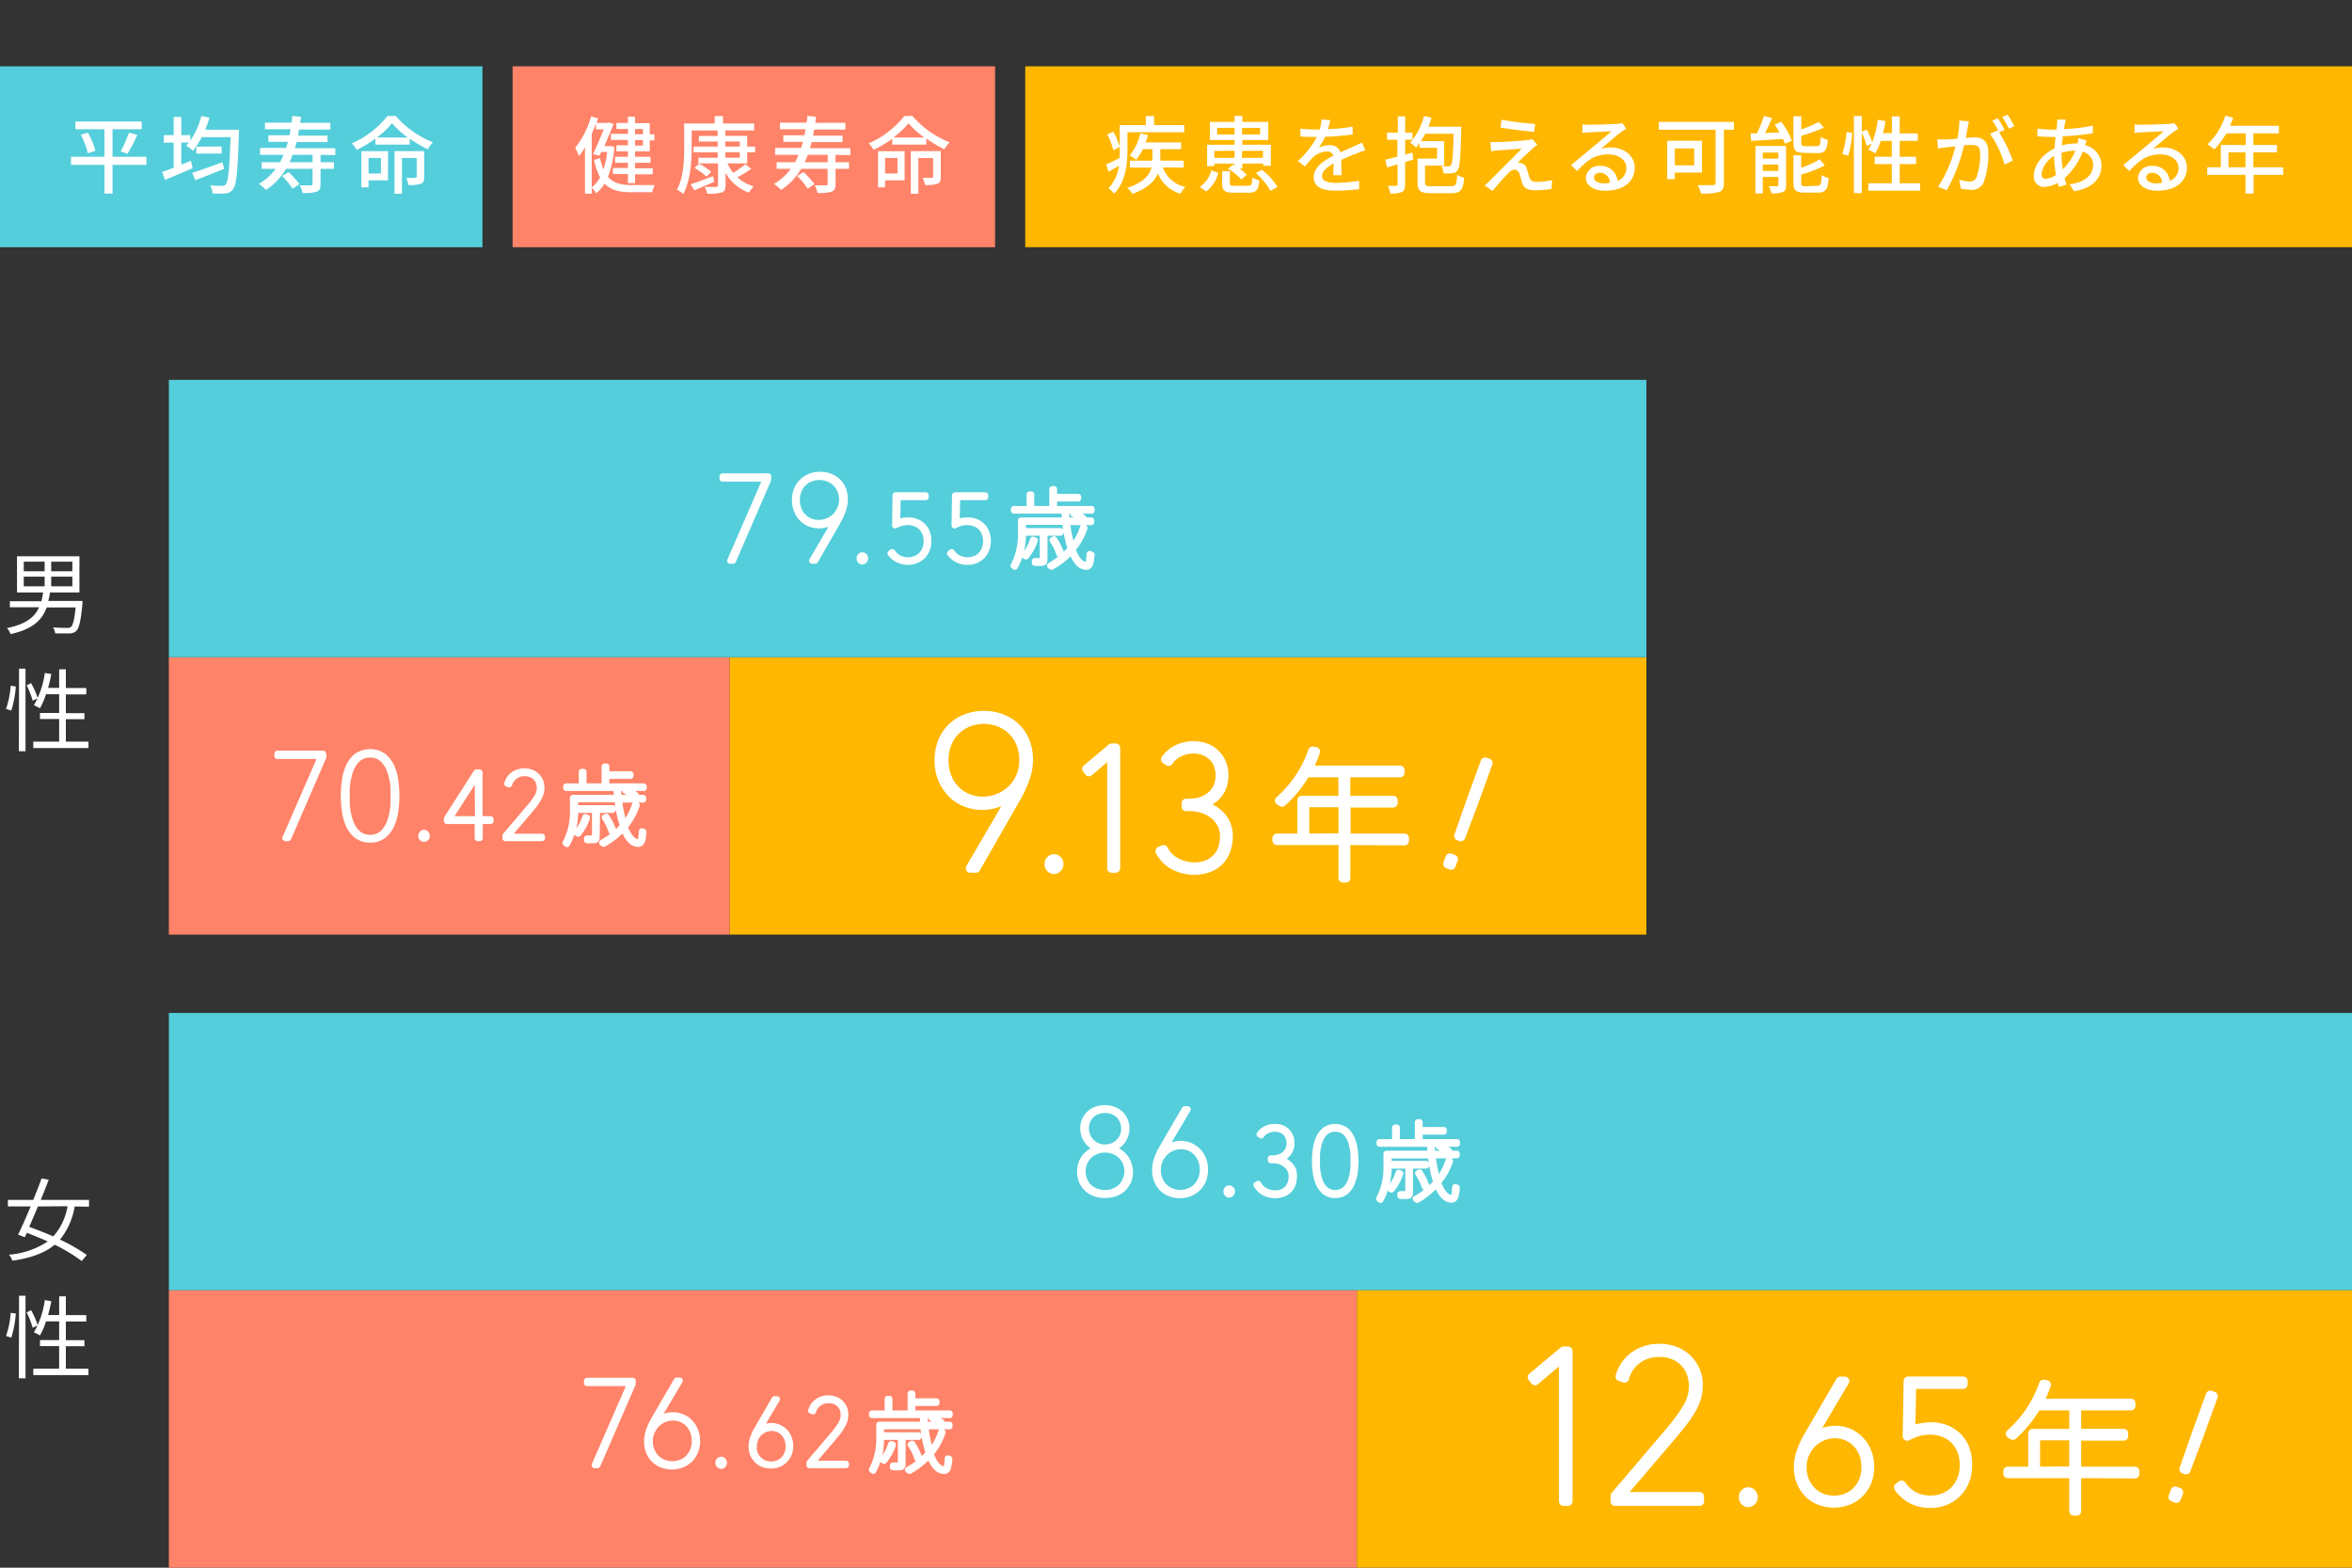 <svg xmlns="http://www.w3.org/2000/svg" viewBox="0 0 390 260"><rect x="0" y="0" width="390" height="260" fill="#333333" stroke="none"/><defs><style>.cls-1{fill:none;}.cls-2{fill:#54ceda;}.cls-3{fill:#ff8369;}.cls-4{fill:#ffb701;}.cls-5,.cls-6,.cls-7{fill:#fff;}.cls-6,.cls-7{stroke:#fff;stroke-linecap:round;stroke-linejoin:round;}.cls-7{stroke-width:1.5px;}</style></defs><title>graph1</title><g id="レイヤー_2" data-name="レイヤー 2"><g id="contents"><rect class="cls-1" width="390" height="260"/><rect class="cls-2" x="28" y="168" width="362" height="46"/><rect class="cls-3" x="28" y="214" width="197" height="46"/><rect class="cls-4" x="225" y="214" width="165" height="46"/><rect class="cls-3" x="28" y="109" width="93" height="46"/><rect class="cls-4" x="121" y="109" width="152" height="46"/><rect class="cls-2" x="28" y="63" width="245" height="46"/><path class="cls-5" d="M13.67,99.66a4.84,4.84,0,0,1,0,.5c-.27,2.83-.56,4-1,4.46a1.64,1.64,0,0,1-1.18.43c-.47,0-1.39,0-2.34,0a2.39,2.39,0,0,0-.36-1c1,.08,2,.09,2.31.09a.88.88,0,0,0,.65-.15c.34-.27.58-1.19.79-3.24H7.74c-.75,2.06-2.29,3.6-6,4.42a3,3,0,0,0-.58-1c3.19-.66,4.62-1.86,5.32-3.46H1.63v-1H6.87a10.35,10.35,0,0,0,.27-1.45H2.82v-6H13.17v6H8.3A11.4,11.4,0,0,1,8,99.66ZM3.94,94.74H7.4V93.15H3.94Zm0,2.5H7.4v-1.6H3.94ZM12,93.15H8.49v1.59H12Zm0,2.49H8.49v1.6H12Z"/><path class="cls-5" d="M1,117.57a15.14,15.14,0,0,0,.78-3.84l.84.12a16.74,16.74,0,0,1-.75,4Zm2.16-6.67H4.23v13.69H3.13Zm2,2.4a14.17,14.17,0,0,1,1.1,2.5l-.84.41a14.92,14.92,0,0,0-1-2.55ZM14.67,123v1.06H5.52V123H9.81v-3.75H6.63v-1H9.81v-3.11H7.62a10.82,10.82,0,0,1-1,2.33,8.72,8.72,0,0,0-1-.51,14.61,14.61,0,0,0,1.81-5.35l1.08.18c-.15.78-.33,1.56-.54,2.3H9.81V111h1.11v3.11h3.39v1.06H10.92v3.11H14v1H10.92V123Z"/><path class="cls-5" d="M12.38,200.09a11.74,11.74,0,0,1-2.43,5.5,28.05,28.05,0,0,1,4.44,2.55l-.84,1a27.68,27.68,0,0,0-4.48-2.7c-1.62,1.35-3.87,2.19-7,2.65a4,4,0,0,0-.58-1,13.7,13.7,0,0,0,6.43-2.19c-1.15-.52-2.34-1-3.46-1.44l-.35.73L3,204.77c.6-1.23,1.35-2.93,2.08-4.68H1.31V199h4.2c.51-1.24,1-2.47,1.38-3.55l1.19.21c-.39,1-.84,2.17-1.32,3.34h8v1.13Zm-6.09,0c-.49,1.19-1,2.35-1.45,3.39,1.26.44,2.63,1,4,1.57a10,10,0,0,0,2.36-5Z"/><path class="cls-5" d="M1,221.57a15.14,15.14,0,0,0,.78-3.84l.84.12a16.74,16.74,0,0,1-.75,4Zm2.16-6.67H4.23v13.69H3.13Zm2,2.4a14.17,14.17,0,0,1,1.1,2.5l-.84.41a14.92,14.92,0,0,0-1-2.55ZM14.67,227v1.06H5.52V227H9.81v-3.75H6.63v-1H9.81v-3.1H7.62a10.82,10.82,0,0,1-1,2.33,8.72,8.72,0,0,0-1-.51,14.61,14.61,0,0,0,1.81-5.35l1.08.18c-.15.78-.33,1.56-.54,2.3H9.81V215h1.11v3.11h3.39v1.06H10.92v3.1H14v1H10.92V227Z"/><path class="cls-6" d="M127.39,79.52,121.55,93h-.48L127,79.38H119.8V79h7.58Z"/><path class="cls-6" d="M140.08,82.92a5.16,5.16,0,0,1-.28,1.61,11.54,11.54,0,0,1-.91,2L135.17,93h-.51l4.24-7.25,0,0a3.64,3.64,0,0,1-1.34,1,4.16,4.16,0,0,1-1.75.38,4.05,4.05,0,0,1-1.58-.31,3.69,3.69,0,0,1-1.27-.87,4.18,4.18,0,0,1-.84-1.33,4.8,4.8,0,0,1,0-3.38,3.8,3.8,0,0,1,2.19-2.19,4.52,4.52,0,0,1,1.68-.31,4.44,4.44,0,0,1,1.67.31,3.76,3.76,0,0,1,2.16,2.17A4.57,4.57,0,0,1,140.08,82.92Zm-.44,0a4.07,4.07,0,0,0-.28-1.52,3.53,3.53,0,0,0-2-2,4,4,0,0,0-3,0,3.56,3.56,0,0,0-1.18.79,3.61,3.61,0,0,0-.77,1.2,4.06,4.06,0,0,0-.28,1.52,4.28,4.28,0,0,0,.27,1.53,3.46,3.46,0,0,0,1.9,2,3.62,3.62,0,0,0,1.46.29,3.79,3.79,0,0,0,1.47-.29,3.88,3.88,0,0,0,1.22-.79,3.72,3.72,0,0,0,.83-1.21A3.79,3.79,0,0,0,139.64,82.92Z"/><path class="cls-6" d="M143,93.12a.44.44,0,0,1-.32-.14.51.51,0,0,1-.14-.38.48.48,0,0,1,.14-.36.43.43,0,0,1,.63,0,.48.48,0,0,1,.14.36.49.49,0,0,1-.15.38A.45.45,0,0,1,143,93.12Z"/><path class="cls-6" d="M153.94,89.69a3.77,3.77,0,0,1-.29,1.52,3.25,3.25,0,0,1-.75,1.09,3.19,3.19,0,0,1-1.06.66,3.41,3.41,0,0,1-1.21.22,3.6,3.6,0,0,1-1.78-.4,3.56,3.56,0,0,1-1.18-1l.28-.22a3.13,3.13,0,0,0,1.09,1,3.25,3.25,0,0,0,1.59.36,3,3,0,0,0,1.07-.2,2.83,2.83,0,0,0,1-.6,3,3,0,0,0,.69-1,3.43,3.43,0,0,0,.26-1.39,3.52,3.52,0,0,0-.22-1.24,2.93,2.93,0,0,0-.62-1,2.78,2.78,0,0,0-1-.66,3.52,3.52,0,0,0-1.34-.24,3.67,3.67,0,0,0-1.05.15,4.87,4.87,0,0,0-1,.4l.08-5h5v.31h-4.64l-.09,4.24a3.28,3.28,0,0,1,.92-.3,5.37,5.37,0,0,1,.91-.08,3.53,3.53,0,0,1,1.4.26,3.16,3.16,0,0,1,1.05.72,3,3,0,0,1,.67,1.09A4,4,0,0,1,153.94,89.69Z"/><path class="cls-6" d="M163.8,89.69a3.77,3.77,0,0,1-.29,1.52,3.25,3.25,0,0,1-.75,1.09,3.19,3.19,0,0,1-1.06.66,3.41,3.41,0,0,1-1.21.22,3.6,3.6,0,0,1-1.78-.4,3.56,3.56,0,0,1-1.18-1l.28-.22a3.13,3.13,0,0,0,1.09,1,3.25,3.25,0,0,0,1.59.36,3,3,0,0,0,1.07-.2,2.83,2.83,0,0,0,1-.6,3,3,0,0,0,.69-1,3.43,3.43,0,0,0,.26-1.39,3.52,3.52,0,0,0-.22-1.24,2.93,2.93,0,0,0-.62-1,2.78,2.78,0,0,0-1-.66,3.52,3.52,0,0,0-1.34-.24,3.67,3.67,0,0,0-1.05.15,4.86,4.86,0,0,0-1,.4l.08-5h5v.31h-4.64l-.09,4.24a3.29,3.29,0,0,1,.92-.3,5.37,5.37,0,0,1,.91-.08,3.53,3.53,0,0,1,1.4.26,3.16,3.16,0,0,1,1.05.72,3,3,0,0,1,.67,1.09A4,4,0,0,1,163.8,89.69Z"/><path class="cls-6" d="M179.83,87.55a10.47,10.47,0,0,1-2,3.55c.6,1.62,1.39,2.57,2.29,2.6.33,0,.49-.34.56-1.83L181,92c-.13,1.59-.33,2-.89,2-1,0-1.82-1-2.43-2.63A12.53,12.53,0,0,1,174.36,94l-.26-.19A12.16,12.16,0,0,0,177.54,91a20.72,20.72,0,0,1-.92-4.45h-7v2A11.15,11.15,0,0,1,168.29,94l-.23-.19a10.79,10.79,0,0,0,1.23-5.2V86.32h7.31c0-.47-.09-.94-.11-1.44h.29c0,.5.06,1,.1,1.44h4.06v.27h-4a19.88,19.88,0,0,0,.86,4.2,10.38,10.38,0,0,0,1.79-3.36Zm-9.11-3.12V82H171v2.42h3.49v-3.3h.29v1.29h4v.27h-4v1.74H181v.27H168.13v-.27Zm.87,5.18a8.48,8.48,0,0,1-1.46,2.67l-.27-.16a7.63,7.63,0,0,0,1.44-2.62Zm1.6,3.23c0,.29-.09.46-.34.5a8.68,8.68,0,0,1-1.26,0v-.29h1.06c.2,0,.26-.1.26-.26V88.35h-2.66v-.27h5.59v.27h-2.64Zm1.59-3.4a10.27,10.27,0,0,1,1.16,2.32l-.29.11a9.26,9.26,0,0,0-1.12-2.29ZM178.11,85a10.46,10.46,0,0,1,1.56.92l-.2.2a8.46,8.46,0,0,0-1.52-.92Z"/><path class="cls-6" d="M53.63,125.52,47.79,139h-.48l5.94-13.62H46V125h7.58Z"/><path class="cls-6" d="M61.37,139.24a3.4,3.4,0,0,1-2.2-.68,4.63,4.63,0,0,1-1.33-1.73,8.43,8.43,0,0,1-.65-2.34,17.55,17.55,0,0,1,0-5,8.44,8.44,0,0,1,.65-2.34,4.63,4.63,0,0,1,1.33-1.73,3.88,3.88,0,0,1,4.4,0,4.64,4.64,0,0,1,1.33,1.73,8.44,8.44,0,0,1,.65,2.34,17.55,17.55,0,0,1,0,5,8.43,8.43,0,0,1-.65,2.34,4.63,4.63,0,0,1-1.33,1.73A3.4,3.4,0,0,1,61.37,139.24Zm0-14.1a3.06,3.06,0,0,0-1.53.37,3.49,3.49,0,0,0-1.08,1,4.88,4.88,0,0,0-.69,1.33,10.14,10.14,0,0,0-.4,1.5,12,12,0,0,0-.18,1.48q0,.71,0,1.23t0,1.24a12,12,0,0,0,.18,1.47,10.11,10.11,0,0,0,.4,1.5,4.87,4.87,0,0,0,.69,1.33,3.48,3.48,0,0,0,1.08,1,3.4,3.4,0,0,0,3.07,0,3.48,3.48,0,0,0,1.08-1,4.88,4.88,0,0,0,.69-1.33,10.13,10.13,0,0,0,.4-1.5,12,12,0,0,0,.18-1.47q0-.7,0-1.24t0-1.23a12,12,0,0,0-.18-1.48,10.15,10.15,0,0,0-.4-1.5,4.89,4.89,0,0,0-.69-1.33,3.48,3.48,0,0,0-1.08-1A3.05,3.05,0,0,0,61.37,125.14Z"/><path class="cls-6" d="M70.28,139.12A.44.44,0,0,1,70,139a.51.51,0,0,1-.14-.38.48.48,0,0,1,.14-.36.43.43,0,0,1,.63,0,.48.48,0,0,1,.14.36.49.49,0,0,1-.15.38A.45.45,0,0,1,70.28,139.12Z"/><path class="cls-6" d="M79.55,136.17V139h-.34v-2.83h-5.1v-.42L79,128.1h.52v7.76h1.82v.31Zm-.34-7.7h0l-4.76,7.39h4.81Z"/><path class="cls-6" d="M83.81,139v-.4l3.8-4.47A15,15,0,0,0,89,132.32a3.09,3.09,0,0,0,.51-1.65,2.69,2.69,0,0,0-.19-1,2.27,2.27,0,0,0-.52-.78,2.23,2.23,0,0,0-.79-.49,2.8,2.8,0,0,0-1-.17,2.7,2.7,0,0,0-1.58.47,2.5,2.5,0,0,0-1,1.39l-.32-.11a2.71,2.71,0,0,1,1.07-1.52,3.08,3.08,0,0,1,1.79-.53,3.12,3.12,0,0,1,1.13.2,2.59,2.59,0,0,1,.89.56,2.61,2.61,0,0,1,.79,1.88,3.36,3.36,0,0,1-.13,1,4,4,0,0,1-.4.9,9,9,0,0,1-.66,1q-.39.5-.9,1.1l-3.58,4.2h5.77V139Z"/><path class="cls-6" d="M105.58,133.55a10.47,10.47,0,0,1-2,3.55c.6,1.62,1.39,2.57,2.29,2.6.33,0,.49-.34.56-1.83l.27.09c-.13,1.59-.33,2-.89,2-1,0-1.82-1-2.43-2.63a12.53,12.53,0,0,1-3.29,2.62l-.26-.19A12.16,12.16,0,0,0,103.3,137a20.72,20.72,0,0,1-.92-4.45h-7v2A11.15,11.15,0,0,1,94,140l-.23-.19A10.78,10.78,0,0,0,95,134.6v-2.27h7.31c0-.47-.09-.94-.11-1.44h.29c0,.5.06,1,.1,1.44h4.06v.27h-4a19.88,19.88,0,0,0,.86,4.2,10.38,10.38,0,0,0,1.79-3.36Zm-9.11-3.12V128h.29v2.42h3.49v-3.3h.29v1.29h4v.27h-4v1.74h6.19v.27H93.89v-.27Zm.87,5.18a8.49,8.49,0,0,1-1.46,2.67l-.27-.16a7.62,7.62,0,0,0,1.44-2.62Zm1.6,3.23c0,.29-.09.46-.34.5a8.66,8.66,0,0,1-1.26,0v-.29h1.06c.2,0,.26-.1.26-.26v-4.48H96v-.27h5.59v.27H99Zm1.59-3.4a10.26,10.26,0,0,1,1.16,2.32l-.29.11a9.26,9.26,0,0,0-1.12-2.29Zm3.33-4.48a10.46,10.46,0,0,1,1.56.91l-.2.2a8.44,8.44,0,0,0-1.52-.91Z"/><path class="cls-7" d="M170.54,126.07a9.17,9.17,0,0,1-.49,2.87,20.51,20.51,0,0,1-1.62,3.5L161.81,144h-.92l7.54-12.89-.07,0a6.47,6.47,0,0,1-2.38,1.8,7.4,7.4,0,0,1-3.12.67A7.21,7.21,0,0,1,160,133a6.56,6.56,0,0,1-2.25-1.55,7.42,7.42,0,0,1-1.5-2.36,8.53,8.53,0,0,1,0-6,6.76,6.76,0,0,1,3.89-3.89,8,8,0,0,1,3-.55,7.9,7.9,0,0,1,3,.55A6.68,6.68,0,0,1,170,123,8.14,8.14,0,0,1,170.54,126.07Zm-.77,0a7.25,7.25,0,0,0-.49-2.71,6.42,6.42,0,0,0-1.37-2.13,6.34,6.34,0,0,0-2.1-1.41,7.18,7.18,0,0,0-5.32,0,6.33,6.33,0,0,0-2.1,1.41,6.4,6.4,0,0,0-1.37,2.13,7.24,7.24,0,0,0-.49,2.71,7.62,7.62,0,0,0,.48,2.73,6.16,6.16,0,0,0,3.38,3.56,6.44,6.44,0,0,0,2.59.51,6.74,6.74,0,0,0,2.61-.51,6.9,6.9,0,0,0,2.17-1.41,6.63,6.63,0,0,0,1.48-2.15A6.75,6.75,0,0,0,169.76,126.07Z"/><path class="cls-7" d="M174.77,144.21a.78.78,0,0,1-.56-.25.9.9,0,0,1-.25-.67.86.86,0,0,1,.25-.63.77.77,0,0,1,1.13,0,.86.86,0,0,1,.25.63.87.87,0,0,1-.26.67A.8.8,0,0,1,174.77,144.21Z"/><path class="cls-7" d="M184.34,144V124.78L180.57,128l-.37-.48,4.14-3.47H185V144Z"/><path class="cls-7" d="M203.67,138.76a6.52,6.52,0,0,1-.34,2.1,5.09,5.09,0,0,1-1,1.77,4.94,4.94,0,0,1-1.77,1.24,7.18,7.18,0,0,1-6-.41,5.62,5.62,0,0,1-2.21-2.31l.59-.25a4.62,4.62,0,0,0,2,2.06,6.55,6.55,0,0,0,3,.82,5.4,5.4,0,0,0,2.2-.37,4.42,4.42,0,0,0,2.58-2.7,6,6,0,0,0,.32-2,4.28,4.28,0,0,0-.55-2.23,5,5,0,0,0-1.4-1.54,5.9,5.9,0,0,0-1.87-.89,7.25,7.25,0,0,0-1.92-.28h-.62v-.56h.62a6.16,6.16,0,0,0,1.79-.27,4.84,4.84,0,0,0,1.61-.83,4.3,4.3,0,0,0,1.17-1.44,5.05,5.05,0,0,0,.11-3.9,4,4,0,0,0-.93-1.37,4.18,4.18,0,0,0-1.4-.87,4.77,4.77,0,0,0-1.73-.31,5.45,5.45,0,0,0-2.37.54,4.26,4.26,0,0,0-1.77,1.52l-.51-.34a5.16,5.16,0,0,1,1.93-1.65,5.94,5.94,0,0,1,2.72-.61,5.69,5.69,0,0,1,2,.34,4.51,4.51,0,0,1,1.58,1,4.73,4.73,0,0,1,1.06,1.54,5,5,0,0,1,.39,2,5.7,5.7,0,0,1-.24,1.65,4.34,4.34,0,0,1-.75,1.45,4.71,4.71,0,0,1-1.32,1.13,5.27,5.27,0,0,1-1.91.65v.06a6.78,6.78,0,0,1,2.21.7,5.44,5.44,0,0,1,1.54,1.21,4.75,4.75,0,0,1,.91,1.56A5.35,5.35,0,0,1,203.67,138.76Z"/><path class="cls-7" d="M223.16,139.4v6.22h-.47V139.4H211.74V139h4.13v-6.27h6.81v-4.56h-6.15a20.33,20.33,0,0,1-3.95,4.88l-.42-.26a19.33,19.33,0,0,0,5.5-8.22l.47.07a17.91,17.91,0,0,1-1.34,3.08h15.36v.45h-9v4.56H231v.45h-7.8V139h9.68v.45Zm-.47-.45v-5.82h-6.34V139Z"/><path class="cls-7" d="M241,142.5l-.37,1-.57-.21.37-1Zm5.75-15.95-2.38,6.55-2.14,5.67-.35-.13,2-5.72,2.38-6.55Z"/><path class="cls-6" d="M104.91,229.52,99.07,243H98.6l5.94-13.62H97.33V229h7.58Z"/><path class="cls-6" d="M107.31,239a5.71,5.71,0,0,1,.27-1.65,9.8,9.8,0,0,1,.92-2l3.7-6.38h.52l-4.22,7.13,0,0a3.64,3.64,0,0,1,1.34-1,4.16,4.16,0,0,1,1.75-.38,3.85,3.85,0,0,1,1.58.33,3.94,3.94,0,0,1,1.27.89,4.1,4.1,0,0,1,.84,1.36,4.67,4.67,0,0,1,.31,1.7,4.52,4.52,0,0,1-.31,1.68,4,4,0,0,1-.86,1.34,3.92,3.92,0,0,1-1.33.88,4.67,4.67,0,0,1-3.36,0,3.72,3.72,0,0,1-1.31-.87,4.06,4.06,0,0,1-.85-1.34A4.57,4.57,0,0,1,107.31,239Zm.44,0a4.14,4.14,0,0,0,.28,1.53,3.69,3.69,0,0,0,.77,1.22,3.48,3.48,0,0,0,1.18.8,4,4,0,0,0,3,0,3.49,3.49,0,0,0,1.18-.8,3.69,3.69,0,0,0,.77-1.22,4.15,4.15,0,0,0,.28-1.53,4.36,4.36,0,0,0-.27-1.54,3.73,3.73,0,0,0-.75-1.24,3.48,3.48,0,0,0-2.6-1.12,3.68,3.68,0,0,0-1.47.3,3.85,3.85,0,0,0-1.22.82,3.93,3.93,0,0,0-.83,1.24A3.86,3.86,0,0,0,107.75,239Z"/><path class="cls-6" d="M119.59,243.12a.44.44,0,0,1-.32-.14.51.51,0,0,1-.14-.38.48.48,0,0,1,.14-.36.43.43,0,0,1,.63,0,.48.48,0,0,1,.14.36.49.49,0,0,1-.15.38A.45.45,0,0,1,119.59,243.12Z"/><path class="cls-6" d="M124.62,239.9a4.44,4.44,0,0,1,.21-1.29,7.61,7.61,0,0,1,.72-1.56l2.88-5h.4l-3.28,5.54,0,0a2.83,2.83,0,0,1,1-.79,3.23,3.23,0,0,1,1.36-.29,3,3,0,0,1,1.23.25,3.06,3.06,0,0,1,1,.69,3.19,3.19,0,0,1,.65,1.05,3.63,3.63,0,0,1,.24,1.32,3.51,3.51,0,0,1-.24,1.31,3.1,3.1,0,0,1-.67,1,3.05,3.05,0,0,1-1,.69,3.63,3.63,0,0,1-2.61,0,2.89,2.89,0,0,1-1-.68,3.15,3.15,0,0,1-.66-1A3.54,3.54,0,0,1,124.62,239.9Zm.34,0a3.22,3.22,0,0,0,.22,1.19,2.86,2.86,0,0,0,.6.95,2.71,2.71,0,0,0,.92.62,3.14,3.14,0,0,0,2.33,0,2.71,2.71,0,0,0,.92-.62,2.88,2.88,0,0,0,.6-.95,3.23,3.23,0,0,0,.22-1.19,3.4,3.4,0,0,0-.21-1.2,2.9,2.9,0,0,0-.59-1,2.7,2.7,0,0,0-2-.87,2.86,2.86,0,0,0-1.14.23,3,3,0,0,0-.95.64,3.05,3.05,0,0,0-.65,1A3,3,0,0,0,125,239.9Z"/><path class="cls-6" d="M134.22,243v-.4l3.8-4.47a15.05,15.05,0,0,0,1.37-1.82,3.09,3.09,0,0,0,.51-1.65,2.69,2.69,0,0,0-.19-1,2.27,2.27,0,0,0-.52-.78,2.23,2.23,0,0,0-.79-.49,2.8,2.8,0,0,0-1-.17,2.7,2.7,0,0,0-1.58.47,2.5,2.5,0,0,0-1,1.39l-.32-.11a2.71,2.71,0,0,1,1.07-1.52,3.08,3.08,0,0,1,1.79-.53,3.12,3.12,0,0,1,1.13.2,2.59,2.59,0,0,1,.89.56,2.61,2.61,0,0,1,.79,1.88,3.37,3.37,0,0,1-.13,1,4,4,0,0,1-.4.9,9,9,0,0,1-.66,1q-.39.5-.9,1.1l-3.58,4.2h5.77V243Z"/><path class="cls-6" d="M156.3,237.55a10.47,10.47,0,0,1-2,3.55c.6,1.62,1.39,2.57,2.29,2.6.33,0,.49-.34.56-1.83l.27.09c-.13,1.59-.33,2-.89,2-1,0-1.82-1-2.43-2.63a12.53,12.53,0,0,1-3.29,2.62l-.26-.19A12.16,12.16,0,0,0,154,241a20.73,20.73,0,0,1-.91-4.45h-7v2a11.15,11.15,0,0,1-1.29,5.39l-.23-.19a10.78,10.78,0,0,0,1.23-5.2v-2.27h7.31c0-.47-.09-.94-.11-1.44h.29c0,.5.06,1,.1,1.44h4.06v.27h-4a19.88,19.88,0,0,0,.86,4.2,10.38,10.38,0,0,0,1.79-3.36Zm-9.11-3.12V232h.29v2.42H151v-3.3h.29v1.29h4v.27h-4v1.74h6.19v.27H144.6v-.27Zm.87,5.18a8.49,8.49,0,0,1-1.46,2.67l-.27-.16a7.63,7.63,0,0,0,1.44-2.62Zm1.6,3.23c0,.29-.09.46-.34.5a8.7,8.7,0,0,1-1.26,0v-.29h1.06c.2,0,.26-.1.26-.26v-4.48h-2.66v-.27h5.59v.27h-2.64Zm1.59-3.4a10.27,10.27,0,0,1,1.16,2.32l-.29.11a9.26,9.26,0,0,0-1.12-2.29Zm3.33-4.48a10.46,10.46,0,0,1,1.56.92l-.2.2a8.44,8.44,0,0,0-1.52-.92Z"/><path class="cls-7" d="M259.25,249V225l-4.72,4-.46-.6,5.18-4.33H260V249Z"/><path class="cls-7" d="M267.81,249v-.92l8.7-10.21a34.35,34.35,0,0,0,3.13-4.16,7.07,7.07,0,0,0,1.16-3.77,6.16,6.16,0,0,0-.42-2.34,5.18,5.18,0,0,0-1.18-1.78,5.09,5.09,0,0,0-1.8-1.13,6.39,6.39,0,0,0-2.24-.39,6.18,6.18,0,0,0-3.6,1.07,5.72,5.72,0,0,0-2.19,3.19l-.74-.25a6.2,6.2,0,0,1,2.44-3.47,7,7,0,0,1,4.1-1.22,7.14,7.14,0,0,1,2.6.46,5.93,5.93,0,0,1,3.83,5.59,7.67,7.67,0,0,1-.3,2.18,9,9,0,0,1-.92,2.06,20.57,20.57,0,0,1-1.52,2.18q-.9,1.14-2.07,2.51l-8.19,9.6h13.21V249Z"/><path class="cls-7" d="M289.89,249.21a.78.78,0,0,1-.56-.25.9.9,0,0,1-.25-.67.86.86,0,0,1,.25-.63.77.77,0,0,1,1.13,0,.86.86,0,0,1,.25.63.87.87,0,0,1-.26.67A.8.8,0,0,1,289.89,249.21Z"/><path class="cls-7" d="M298.2,243.34a8.13,8.13,0,0,1,.38-2.35,14,14,0,0,1,1.31-2.86l5.27-9.07h.73l-6,10.14.06,0a5.18,5.18,0,0,1,1.9-1.44,5.92,5.92,0,0,1,2.49-.54,5.47,5.47,0,0,1,2.25.46,5.6,5.6,0,0,1,1.8,1.27,5.83,5.83,0,0,1,1.2,1.93,6.65,6.65,0,0,1,.44,2.42,6.43,6.43,0,0,1-.44,2.39,5.66,5.66,0,0,1-1.23,1.9,5.57,5.57,0,0,1-1.89,1.25,6.25,6.25,0,0,1-2.39.45,6.32,6.32,0,0,1-2.38-.44,5.29,5.29,0,0,1-1.86-1.24,5.77,5.77,0,0,1-1.21-1.9A6.51,6.51,0,0,1,298.2,243.34Zm.62,0a5.89,5.89,0,0,0,.39,2.18,5.25,5.25,0,0,0,1.1,1.73,5,5,0,0,0,1.68,1.14,5.74,5.74,0,0,0,4.25,0,5,5,0,0,0,1.68-1.14,5.26,5.26,0,0,0,1.1-1.73,5.91,5.91,0,0,0,.39-2.18,6.2,6.2,0,0,0-.38-2.2,5.31,5.31,0,0,0-1.07-1.76,4.95,4.95,0,0,0-3.71-1.59,5.24,5.24,0,0,0-2.09.42,5.48,5.48,0,0,0-1.73,1.17,5.59,5.59,0,0,0-1.18,1.76A5.49,5.49,0,0,0,298.82,243.34Z"/><path class="cls-7" d="M326.26,242.94a6.9,6.9,0,0,1-.52,2.78,5.94,5.94,0,0,1-1.38,2,5.84,5.84,0,0,1-1.94,1.21,6.24,6.24,0,0,1-2.21.41,6.59,6.59,0,0,1-3.25-.73,6.52,6.52,0,0,1-2.16-1.92l.51-.39a5.74,5.74,0,0,0,2,1.82,6,6,0,0,0,2.92.66,5.52,5.52,0,0,0,2-.37,5.18,5.18,0,0,0,1.75-1.1,5.56,5.56,0,0,0,1.25-1.82,6.28,6.28,0,0,0,.48-2.55,6.44,6.44,0,0,0-.39-2.27,5.37,5.37,0,0,0-1.13-1.83,5.1,5.1,0,0,0-1.8-1.21,6.45,6.45,0,0,0-2.45-.44,6.72,6.72,0,0,0-1.93.28,8.92,8.92,0,0,0-1.76.73l.15-9.16h9.12v.56H317l-.17,7.75a6,6,0,0,1,1.69-.55,9.84,9.84,0,0,1,1.66-.16,6.47,6.47,0,0,1,2.56.48,5.78,5.78,0,0,1,1.92,1.31,5.58,5.58,0,0,1,1.22,2A7.27,7.27,0,0,1,326.26,242.94Z"/><path class="cls-7" d="M344.34,244.4v6.22h-.47V244.4H332.93V244h4.13v-6.27h6.81v-4.56h-6.15a20.32,20.32,0,0,1-3.95,4.88l-.42-.26a19.33,19.33,0,0,0,5.5-8.22l.47.07a17.92,17.92,0,0,1-1.34,3.08h15.36v.45h-9v4.56h7.8v.45h-7.8V244H354v.45Zm-.47-.45v-5.82h-6.34V244Z"/><path class="cls-7" d="M361.26,247.5l-.37,1-.57-.21.37-1ZM367,231.56l-2.38,6.55-2.14,5.67-.35-.13,2-5.72,2.38-6.55Z"/><path class="cls-6" d="M187.38,194.28a4.09,4.09,0,0,1-.32,1.64,3.64,3.64,0,0,1-2.17,2,5.1,5.1,0,0,1-3.31,0,3.64,3.64,0,0,1-2.17-2,4.28,4.28,0,0,1-.14-2.84,3.67,3.67,0,0,1,.55-1.09,3.83,3.83,0,0,1,.92-.89,4.43,4.43,0,0,1,1.31-.6v0a3.6,3.6,0,0,1-1.84-1.4,3.48,3.48,0,0,1-.59-1.89,3.34,3.34,0,0,1,1-2.48,3.29,3.29,0,0,1,1.14-.7,4.31,4.31,0,0,1,2.88,0,3.3,3.3,0,0,1,1.14.7,3.34,3.34,0,0,1,1,2.48,3.53,3.53,0,0,1-.59,1.9,3.48,3.48,0,0,1-1.84,1.39v0a4.75,4.75,0,0,1,1.34.63,3.85,3.85,0,0,1,.92.89,3.51,3.51,0,0,1,.53,1.07A4.2,4.2,0,0,1,187.38,194.28Zm-.44,0a3.62,3.62,0,0,0-.29-1.46,3.5,3.5,0,0,0-.79-1.15,3.61,3.61,0,0,0-1.18-.75,4.07,4.07,0,0,0-2.9,0,3.61,3.61,0,0,0-1.18.75,3.51,3.51,0,0,0-.79,1.15,3.63,3.63,0,0,0-.29,1.46,3.67,3.67,0,0,0,.27,1.41,3.43,3.43,0,0,0,.75,1.14,3.49,3.49,0,0,0,1.17.76,4.3,4.3,0,0,0,3,0,3.49,3.49,0,0,0,1.17-.76,3.43,3.43,0,0,0,.75-1.14A3.67,3.67,0,0,0,186.95,194.28Zm-.53-7.11a3,3,0,0,0-.25-1.24,2.91,2.91,0,0,0-.68-1,3.06,3.06,0,0,0-1-.62,3.5,3.5,0,0,0-1.25-.22,3.57,3.57,0,0,0-1.26.22,2.93,2.93,0,0,0-1,.62,3,3,0,0,0-.67,1,3.18,3.18,0,0,0,0,2.44,3.18,3.18,0,0,0,1.67,1.69,3.3,3.3,0,0,0,2.55,0,3.18,3.18,0,0,0,1.67-1.69A3,3,0,0,0,186.41,187.17Z"/><path class="cls-6" d="M191.54,194a5.7,5.7,0,0,1,.27-1.65,9.79,9.79,0,0,1,.92-2l3.7-6.38h.52l-4.22,7.13,0,0a3.64,3.64,0,0,1,1.34-1,4.16,4.16,0,0,1,1.75-.38,3.85,3.85,0,0,1,1.58.33,3.94,3.94,0,0,1,1.27.89,4.1,4.1,0,0,1,.84,1.36,4.67,4.67,0,0,1,.31,1.7,4.52,4.52,0,0,1-.31,1.68,4,4,0,0,1-.86,1.34,3.92,3.92,0,0,1-1.33.88,4.39,4.39,0,0,1-1.68.32,4.44,4.44,0,0,1-1.67-.31,3.72,3.72,0,0,1-1.31-.87,4.06,4.06,0,0,1-.85-1.34A4.57,4.57,0,0,1,191.54,194Zm.44,0a4.14,4.14,0,0,0,.28,1.53,3.69,3.69,0,0,0,.77,1.22,3.48,3.48,0,0,0,1.18.8,4,4,0,0,0,3,0,3.49,3.49,0,0,0,1.18-.8,3.69,3.69,0,0,0,.77-1.22,4.15,4.15,0,0,0,.28-1.53,4.36,4.36,0,0,0-.27-1.54,3.73,3.73,0,0,0-.75-1.24,3.48,3.48,0,0,0-2.6-1.12,3.68,3.68,0,0,0-1.47.3,3.85,3.85,0,0,0-1.22.82,3.93,3.93,0,0,0-.83,1.24A3.86,3.86,0,0,0,192,194Z"/><path class="cls-6" d="M203.82,198.12a.44.44,0,0,1-.32-.14.51.51,0,0,1-.14-.38.48.48,0,0,1,.14-.36.43.43,0,0,1,.63,0,.48.48,0,0,1,.14.36.49.49,0,0,1-.15.38A.45.45,0,0,1,203.82,198.12Z"/><path class="cls-6" d="M214.56,195.14a3.56,3.56,0,0,1-.18,1.15,2.78,2.78,0,0,1-.56,1,2.7,2.7,0,0,1-1,.68,3.92,3.92,0,0,1-3.27-.22,3.07,3.07,0,0,1-1.21-1.26l.32-.14a2.52,2.52,0,0,0,1.08,1.12,3.58,3.58,0,0,0,1.66.45,2.94,2.94,0,0,0,1.2-.2A2.42,2.42,0,0,0,214,196.2a3.26,3.26,0,0,0,.18-1.08,2.34,2.34,0,0,0-.3-1.22,2.73,2.73,0,0,0-.77-.84,3.23,3.23,0,0,0-1-.49,4,4,0,0,0-1.05-.15h-.34v-.31h.34a3.37,3.37,0,0,0,1-.15,2.64,2.64,0,0,0,.88-.45,2.36,2.36,0,0,0,.64-.79,2.76,2.76,0,0,0,.06-2.13,2.19,2.19,0,0,0-.51-.75,2.29,2.29,0,0,0-.76-.48,2.61,2.61,0,0,0-.95-.17,3,3,0,0,0-1.29.29,2.33,2.33,0,0,0-1,.83l-.28-.18a2.82,2.82,0,0,1,1.06-.9,3.25,3.25,0,0,1,1.49-.33,3.12,3.12,0,0,1,1.09.18,2.47,2.47,0,0,1,.86.53,2.58,2.58,0,0,1,.58.84,2.75,2.75,0,0,1,.22,1.11,3.11,3.11,0,0,1-.13.9,2.37,2.37,0,0,1-.41.79,2.57,2.57,0,0,1-.72.62,2.9,2.9,0,0,1-1,.35v0a3.72,3.72,0,0,1,1.21.39,3,3,0,0,1,.84.66,2.6,2.6,0,0,1,.5.85A2.92,2.92,0,0,1,214.56,195.14Z"/><path class="cls-6" d="M221.4,198.19a2.65,2.65,0,0,1-1.71-.53,3.6,3.6,0,0,1-1-1.35,6.55,6.55,0,0,1-.51-1.82,13.64,13.64,0,0,1,0-3.88,6.56,6.56,0,0,1,.51-1.82,3.61,3.61,0,0,1,1-1.35,3,3,0,0,1,3.42,0,3.61,3.61,0,0,1,1,1.35,6.56,6.56,0,0,1,.51,1.82,13.64,13.64,0,0,1,0,3.88,6.55,6.55,0,0,1-.51,1.82,3.6,3.6,0,0,1-1,1.35A2.65,2.65,0,0,1,221.4,198.19Zm0-11a2.37,2.37,0,0,0-1.19.28,2.7,2.7,0,0,0-.84.74,3.78,3.78,0,0,0-.54,1,7.82,7.82,0,0,0-.31,1.17,9.32,9.32,0,0,0-.14,1.15q0,.55,0,1t0,1a9.3,9.3,0,0,0,.14,1.14,7.81,7.81,0,0,0,.31,1.17,3.78,3.78,0,0,0,.54,1,2.69,2.69,0,0,0,.84.74,2.64,2.64,0,0,0,2.39,0,2.7,2.7,0,0,0,.84-.74,3.79,3.79,0,0,0,.54-1,7.93,7.93,0,0,0,.31-1.17,9.4,9.4,0,0,0,.14-1.14q0-.55,0-1t0-1a9.41,9.41,0,0,0-.14-1.15,8,8,0,0,0-.31-1.17,3.79,3.79,0,0,0-.54-1,2.71,2.71,0,0,0-.84-.74A2.37,2.37,0,0,0,221.4,187.22Z"/><path class="cls-6" d="M240.44,192.55a10.47,10.47,0,0,1-2,3.55c.6,1.62,1.39,2.57,2.29,2.6.33,0,.49-.34.56-1.83l.27.09c-.13,1.59-.33,2-.89,2-1,0-1.82-1-2.43-2.63A12.53,12.53,0,0,1,235,199l-.26-.19a12.16,12.16,0,0,0,3.43-2.73,20.72,20.72,0,0,1-.91-4.45h-7v2A11.15,11.15,0,0,1,228.9,199l-.23-.19a10.78,10.78,0,0,0,1.23-5.2v-2.27h7.31c0-.47-.09-.94-.11-1.44h.29c0,.5.06,1,.1,1.44h4.06v.27h-4a19.88,19.88,0,0,0,.86,4.2,10.38,10.38,0,0,0,1.79-3.36Zm-9.11-3.12V187h.29v2.42h3.49v-3.3h.29v1.29h4v.27h-4v1.74h6.19v.27H228.75v-.27Zm.87,5.18a8.48,8.48,0,0,1-1.46,2.67l-.27-.16a7.62,7.62,0,0,0,1.44-2.62Zm1.6,3.23c0,.29-.09.46-.34.5a8.64,8.64,0,0,1-1.26,0v-.29h1.06c.2,0,.26-.1.26-.26v-4.48h-2.66v-.27h5.59v.27h-2.65Zm1.59-3.4a10.26,10.26,0,0,1,1.16,2.32l-.29.11a9.27,9.27,0,0,0-1.12-2.29Zm3.33-4.48a10.46,10.46,0,0,1,1.56.91l-.2.2a8.44,8.44,0,0,0-1.52-.92Z"/><rect class="cls-2" y="11" width="80" height="30"/><rect class="cls-4" x="170" y="11" width="220" height="30"/><rect class="cls-3" x="85" y="11" width="80" height="30"/><path class="cls-5" d="M24.28,27.34H18.66v4.76H17.32V27.34H11.77V26h5.55V21.43H12.5V20.16h11v1.27H18.66V26h5.62ZM14.59,22a14.1,14.1,0,0,1,1.23,3l-1.25.42a15.24,15.24,0,0,0-1.16-3.08ZM20,25.1A18.81,18.81,0,0,0,21.38,22l1.39.38a26.74,26.74,0,0,1-1.64,3.14Z"/><path class="cls-5" d="M39.61,21.52s0,.48,0,.66c-.2,6.3-.38,8.53-1,9.23a1.48,1.48,0,0,1-1.2.66,13.28,13.28,0,0,1-2.16,0,3,3,0,0,0-.42-1.32c.88.07,1.67.07,2,.07a.62.62,0,0,0,.59-.22c.42-.46.63-2.54.81-7.86H33.45A12.43,12.43,0,0,1,32,25a9.59,9.59,0,0,0-1.12-.83,5.54,5.54,0,0,0,.45-.53H30.06v3.67l1.6-.64.28,1.22c-1.58.69-3.28,1.4-4.58,1.95l-.48-1.32c.53-.18,1.19-.42,1.92-.7V23.66H27.16V22.41H28.8v-3h1.26v3h1.5v.91a13.12,13.12,0,0,0,1.84-4.09l1.33.29a19.63,19.63,0,0,1-.7,2ZM37.16,28c-1.65.67-3.42,1.37-4.78,1.89l-.5-1.23c1.23-.39,3.21-1.08,5-1.76Zm-.41-3.71v1.18h-4.2V24.33Z"/><path class="cls-5" d="M53.15,25.68V26.9h2.23V28H53.15v2.52c0,.69-.13,1.06-.64,1.27a7.28,7.28,0,0,1-2.35.21,6,6,0,0,0-.45-1.27c.81,0,1.6,0,1.83,0s.28-.06.28-.24V28H47.43a10.48,10.48,0,0,1-3.33,3.5,7.92,7.92,0,0,0-1.18-1A8.93,8.93,0,0,0,45.71,28H43.38V26.9h3.05q.31-.59.59-1.22H43.13V24.53h4.3c.11-.34.21-.67.31-1H44.49V22.43H48c.07-.31.13-.63.2-1H43.93V20.34h4.41c.06-.36.1-.74.14-1.12l1.43.15-.13,1h5v1.12H49.6c-.06.32-.11.64-.18,1h4.89v1.08H49.18c-.08.35-.18.69-.28,1h6.7v1.15Zm-5.31,2.86a15.3,15.3,0,0,1,1.82,2l-1.13.76a14.34,14.34,0,0,0-1.74-2.12Zm4-2.86H48.52q-.23.63-.5,1.22h3.8Z"/><path class="cls-5" d="M65.61,19.22A15.81,15.81,0,0,0,71.8,23.6a5.88,5.88,0,0,0-.87,1.16,20.86,20.86,0,0,1-3-1.78v1H62.24V23a19.72,19.72,0,0,1-3.1,1.86,5.21,5.21,0,0,0-.8-1.09,15.3,15.3,0,0,0,5.9-4.52ZM64.34,29.91H61.11v1.16H59.92v-6h4.43ZM61.11,26.2v2.58h2.06V26.2Zm6.51-3.39A15.23,15.23,0,0,1,65,20.45a14.22,14.22,0,0,1-2.51,2.35Zm2.72,6.51c0,.6-.11,1-.55,1.16a5.94,5.94,0,0,1-2.07.2,5.17,5.17,0,0,0-.35-1.18c.66,0,1.29,0,1.47,0s.25-.06.25-.22V26.21H66.65v5.93H65.41V25.06h4.93Z"/><path class="cls-5" d="M101.86,24.33a16,16,0,0,1-1.05,5c.92,1.06,2.23,1.36,3.89,1.36.53,0,3.21,0,3.88,0a4.31,4.31,0,0,0-.43,1.19h-3.5c-1.9,0-3.33-.32-4.4-1.43a6.06,6.06,0,0,1-1.41,1.61,4.51,4.51,0,0,0-.71-.94v1H97V24.44a12,12,0,0,1-1,1.44,10.26,10.26,0,0,0-.62-1.36,14.77,14.77,0,0,0,2.63-5.22l1.16.34c-.08.25-.15.49-.25.74h1.81l.2-.07.81.24c-.39,1.05-1,2.41-1.51,3.68H101l.21,0Zm-3.74,6.75A5,5,0,0,0,99.5,29.4a10.91,10.91,0,0,1-1-2.89l1-.29a10.18,10.18,0,0,0,.56,1.89,14,14,0,0,0,.63-2.91h-1l-.28.62-1.08-.25c.6-1.26,1.29-2.9,1.78-4.12H98.82v-1c-.21.59-.45,1.18-.7,1.74Zm6-9.69h-1.91v-1h1.91V19.35h1.18v1.08h2.44v1.85h.77v1h-.77V25.1h-2.44V26h2.56v1h-2.56v.91h2.94v1h-2.94v1.46h-1.18V28.86h-2.49v-1h2.49V27H102V26h2.12v-.9h-1.91v-1h1.91v-.9H101.3v-1h2.83Zm1.18,0v.88h1.32v-.88Zm1.32,1.85h-1.32v.9h1.32Z"/><path class="cls-5" d="M120.64,27.09a6.22,6.22,0,0,0,.94,1.58,15.12,15.12,0,0,0,2-1.44l1,.77a22.61,22.61,0,0,1-2.31,1.4A6.44,6.44,0,0,0,125,30.9a4.84,4.84,0,0,0-.8,1.05,7.16,7.16,0,0,1-3.89-3.29v2.06c0,.71-.17,1-.64,1.2a7.9,7.9,0,0,1-2.4.2,4.67,4.67,0,0,0-.41-1.12c.81,0,1.64,0,1.88,0s.32-.07.32-.29V27.09h-3.25v-.92H119v-.91h-4v-.94h4v-.85h-3.11v-.92H119v-.91h-4.31v2.91c0,2.21-.2,5.48-1.4,7.61a5.08,5.08,0,0,0-1.05-.7c1.11-2,1.21-4.86,1.21-6.91V20.48h5.07V19.25h1.36v1.23h5.17v1.15h-4.79v.91h3.64v1.78h1.32v.94h-1.32v1.84Zm-2.19,3.05c-1.13.49-2.33,1-3.31,1.43l-.62-1c.94-.31,2.34-.83,3.71-1.36Zm-2.52-3a12.32,12.32,0,0,1,2,1.36l-.77.78a12.42,12.42,0,0,0-2-1.43Zm4.34-2.83h2.4v-.85h-2.4Zm0,1.85h2.4v-.91h-2.4Z"/><path class="cls-5" d="M138.55,25.68V26.9h2.23V28h-2.23v2.52c0,.69-.13,1.06-.64,1.27a7.28,7.28,0,0,1-2.35.21,6,6,0,0,0-.45-1.27c.81,0,1.6,0,1.84,0s.28-.06.28-.24V28h-4.38a10.48,10.48,0,0,1-3.33,3.5,7.93,7.93,0,0,0-1.18-1A8.93,8.93,0,0,0,131.11,28h-2.33V26.9h3.05q.31-.59.59-1.22h-3.89V24.53h4.3c.11-.34.21-.67.31-1h-3.25V22.43h3.49c.07-.31.13-.63.2-1h-4.25V20.34h4.41c.06-.36.1-.74.14-1.12l1.43.15-.13,1h5v1.12H135c-.06.32-.11.64-.18,1h4.89v1.08h-5.13c-.08.35-.18.69-.28,1H141v1.15Zm-5.31,2.86a15.3,15.3,0,0,1,1.82,2l-1.13.76a14.34,14.34,0,0,0-1.74-2.12Zm4-2.86h-3.29q-.23.63-.5,1.22h3.8Z"/><path class="cls-5" d="M151.28,19.22a15.81,15.81,0,0,0,6.19,4.38,5.87,5.87,0,0,0-.87,1.16,20.86,20.86,0,0,1-3-1.78v1h-5.65V23a19.72,19.72,0,0,1-3.1,1.86,5.21,5.21,0,0,0-.8-1.09,15.3,15.3,0,0,0,5.9-4.52ZM150,29.91h-3.24v1.16H145.6v-6H150Zm-3.24-3.71v2.58h2.06V26.2Zm6.51-3.39a15.23,15.23,0,0,1-2.63-2.35,14.22,14.22,0,0,1-2.51,2.35ZM156,29.32c0,.6-.11,1-.55,1.16a5.94,5.94,0,0,1-2.07.2A5.17,5.17,0,0,0,153,29.5c.66,0,1.29,0,1.47,0s.25-.06.25-.22V26.21h-2.44v5.93h-1.25V25.06H156Z"/><path class="cls-5" d="M186.95,24.92c0,2.19-.29,5.27-2.21,7.19a5.09,5.09,0,0,0-.94-.88,6.73,6.73,0,0,0,1.74-3.74l-1.71,1-.41-1.22c.59-.25,1.4-.66,2.25-1.09,0-.43,0-.85,0-1.25V20.75H190v-1.5h1.36v1.5h5v1.18h-9.41Zm-2.35,0a10.92,10.92,0,0,0-1-2.63l1-.46a9.7,9.7,0,0,1,1.06,2.55Zm8.22,2.84A5,5,0,0,0,196.57,31a4.45,4.45,0,0,0-.83,1.13A5.77,5.77,0,0,1,192,28.77c-.53,1.25-1.71,2.47-4.22,3.38a5.44,5.44,0,0,0-.85-1c2.75-.9,3.7-2.16,4-3.35h-3.57V26.64h3.73v-1.9h-1.6a8.79,8.79,0,0,1-1.08,1.76,9.19,9.19,0,0,0-1.09-.71,9,9,0,0,0,1.77-3.67l1.26.28a12.38,12.38,0,0,1-.39,1.22h5.88v1.12H192.4v1.9h3.88v1.16Z"/><path class="cls-5" d="M198.95,31a4.78,4.78,0,0,0,1.91-2.75l1.15.41a5.54,5.54,0,0,1-2,3.1Zm2.41-3.45h-1.2V24h4.55v-.78h-4.09v-3h4.09v-1H206v1h4.3v3H206V24h4.73V27.5h-1.26v-.38H206v.83h-.49A7,7,0,0,1,206.74,29l-.91.77A9,9,0,0,0,203.61,28l.85-.7.24.14v-.31h-3.35Zm0-2.52v1.15h3.35V25Zm3.35-2.72V21.21h-2.89v1.08Zm2.24,8.49c.56,0,.66-.17.71-1.36a3.54,3.54,0,0,0,1.16.46c-.15,1.65-.53,2.06-1.75,2.06h-2.47c-1.57,0-1.95-.35-1.95-1.57v-2h1.28v2c0,.36.13.42.81.42Zm-1-9.57v1.08h3V21.21Zm0,3.8v1.15h3.47V25Zm3.29,3.14A10.4,10.4,0,0,1,211.82,31l-1.16.66a10.25,10.25,0,0,0-2.42-2.94Z"/><path class="cls-5" d="M221.08,29.05c0-.48.06-1.26.06-1.95-1.18.66-1.92,1.29-1.92,2.1s.9,1.13,2.3,1.13a23.36,23.36,0,0,0,3.85-.36l0,1.41a35.28,35.28,0,0,1-3.85.24c-2.07,0-3.68-.48-3.68-2.2s1.67-2.79,3.26-3.6a1.08,1.08,0,0,0-1.12-.69,3.52,3.52,0,0,0-2.3,1,15,15,0,0,0-1.28,1.48l-1.19-.9a14.44,14.44,0,0,0,3.14-4h-.41c-.57,0-1.54,0-2.31-.08v-1.3a20.43,20.43,0,0,0,2.38.15h.81a8.43,8.43,0,0,0,.32-1.67l1.44.11c-.08.36-.2.9-.39,1.5a32,32,0,0,0,4.1-.41v1.29a42.33,42.33,0,0,1-4.57.38,10.15,10.15,0,0,1-1.05,1.81,4.09,4.09,0,0,1,1.77-.41,1.83,1.83,0,0,1,1.85,1.18c.85-.41,1.57-.7,2.23-1,.46-.21.87-.39,1.32-.62l.55,1.29c-.38.11-1,.34-1.4.5-.71.27-1.61.64-2.58,1.09,0,.78,0,1.89.06,2.55Z"/><path class="cls-5" d="M240.55,30.89c.84,0,1-.27,1.06-1.89a3.75,3.75,0,0,0,1.18.46c-.18,2.06-.59,2.58-2.16,2.58h-3.28c-1.77,0-2.3-.34-2.3-1.74v-4h3.24V24.51h-2.91v-.74a7.22,7.22,0,0,1-.57.7,5.92,5.92,0,0,0-1-.81c.15-.15.3-.32.45-.49H233v2.47l1.2-.34.15,1.16-1.36.42v3.7c0,.69-.14,1.05-.53,1.26a4.49,4.49,0,0,1-1.93.25,5.14,5.14,0,0,0-.38-1.26h1.34c.18,0,.25-.07.25-.27V27.26l-1.75.5-.28-1.27c.56-.13,1.26-.31,2-.52v-2.8H230V22h1.78v-2.7H233V22h1.22v1.18a10.62,10.62,0,0,0,1.89-3.94l1.25.28a14.56,14.56,0,0,1-.5,1.5h5.44v.57c-.13,4.51-.22,6.14-.6,6.64a1.13,1.13,0,0,1-.87.5,7.06,7.06,0,0,1-1.49,0,3.13,3.13,0,0,0-.32-1.2,10.42,10.42,0,0,0,1.15.06.43.43,0,0,0,.42-.2c.24-.31.35-1.6.45-5.21h-4.71a10.42,10.42,0,0,1-.73,1.23h3.87v4.06h-3.18v2.82c0,.52.18.6,1.11.6Z"/><path class="cls-5" d="M254.1,24.67c-.56.52-2,1.83-2.44,2.3a1.65,1.65,0,0,1,.52.07,1.3,1.3,0,0,1,1,1c.13.39.29,1,.43,1.41s.46.71,1.09.71a12.8,12.8,0,0,0,2.66-.28l-.08,1.47a21.91,21.91,0,0,1-2.66.2c-1.19,0-1.91-.27-2.21-1.18-.14-.42-.32-1.16-.45-1.54s-.45-.7-.8-.7a1.51,1.51,0,0,0-1,.53,39.29,39.29,0,0,0-2.66,3l-1.32-.91A6.72,6.72,0,0,0,247,30c.63-.62,4-4,5.32-5.34-1,.06-3.07.22-3.91.29-.45,0-.84.1-1.15.15l-.13-1.54c.32,0,.78,0,1.25,0,.74,0,3.92-.2,5-.34a3.52,3.52,0,0,0,.7-.15l.83.92C254.62,24.23,254.31,24.5,254.1,24.67Zm.46-4.1-.18,1.29c-1.43-.11-3.92-.42-5.59-.71l.21-1.29A51.72,51.72,0,0,0,254.56,20.56Z"/><path class="cls-5" d="M269.65,21.34c-.28.18-.6.39-.85.57-.71.5-2.4,2-3.38,2.79a5.16,5.16,0,0,1,1.64-.24c2.33,0,4,1.43,4,3.36,0,2.23-1.78,3.81-4.89,3.81-1.92,0-3.21-.87-3.21-2.12a2.14,2.14,0,0,1,2.3-2A2.77,2.77,0,0,1,268.22,30a2.27,2.27,0,0,0,1.46-2.17c0-1.3-1.32-2.23-3-2.23-2.21,0-3.53,1-5.17,2.77l-1-1c1.08-.88,2.82-2.34,3.63-3s2.37-2,3.07-2.58c-.73,0-3.1.13-3.82.17-.35,0-.71.06-1,.1l0-1.44a10,10,0,0,0,1.11.07c.73,0,3.87-.08,4.62-.15a4.89,4.89,0,0,0,.88-.14Zm-2.7,9a1.67,1.67,0,0,0-1.64-1.69c-.57,0-1,.34-1,.77,0,.6.71,1,1.65,1A7.27,7.27,0,0,0,266.95,30.31Z"/><path class="cls-5" d="M287.52,21.52h-1.67v8.85c0,.84-.21,1.27-.8,1.47a9.51,9.51,0,0,1-3,.25,5.8,5.8,0,0,0-.55-1.4c1.06.06,2.23,0,2.56,0s.41-.1.41-.39V21.52h-9.41v-1.3h12.44Zm-9.81,7.1v1.09h-1.26V23.35h5.77v5.27Zm0-4v2.8h3.22v-2.8Z"/><path class="cls-5" d="M295.37,20.2a12.82,12.82,0,0,1,1.75,3.15l-1.16.48c-.07-.22-.18-.49-.31-.78l-5.28.32-.11-1.25,1.06,0a18.67,18.67,0,0,0,1.16-2.87l1.36.31c-.35.84-.77,1.74-1.16,2.51l2.39-.11a14.28,14.28,0,0,0-.8-1.29Zm.8,10.49c0,.62-.13,1-.53,1.16a5,5,0,0,1-1.91.21,5,5,0,0,0-.43-1.18c.59,0,1.16,0,1.36,0s.22-.06.22-.22V29.35H292.3v2.73h-1.22V24.21h5.08ZM292.3,25.3v1h2.58v-1Zm2.58,3.05V27.29H292.3v1.06Zm4.33-3c-1.47,0-1.83-.36-1.83-1.69V19.28h1.3v2.18a23.06,23.06,0,0,0,2.91-1.23l.84.94a30.88,30.88,0,0,1-3.75,1.36v1.16c0,.46.1.55.69.55h1.9c.5,0,.59-.22.64-1.53a3.36,3.36,0,0,0,1.18.48c-.14,1.75-.52,2.21-1.71,2.21Zm2.16,5.45c.55,0,.64-.27.7-1.76a4.28,4.28,0,0,0,1.16.49c-.15,1.9-.52,2.41-1.75,2.41h-2.25c-1.47,0-1.85-.38-1.85-1.68V25.75h1.29v2.07a15.8,15.8,0,0,0,3.07-1.4l.84,1a19.76,19.76,0,0,1-3.91,1.53v1.39c0,.48.11.56.73.56Z"/><path class="cls-5" d="M305.49,25.51a16.68,16.68,0,0,0,.7-3.61l.94.14a17.8,17.8,0,0,1-.66,3.81Zm12.9,4.89v1.23H309.8V30.4h3.89V27.22h-2.84V26h2.84V23.37h-1.82a12.62,12.62,0,0,1-.9,2.07,7.58,7.58,0,0,0-1.16-.6,6.2,6.2,0,0,0,.52-1l-.78.38a12.7,12.7,0,0,0-.84-2.2v10h-1.3V19.25h1.3v2.59l.83-.34a12.51,12.51,0,0,1,.91,2.1,16.5,16.5,0,0,0,.92-3.73l1.28.21a19,19,0,0,1-.42,2h1.47V19.3H315v2.83h3v1.23h-3V26h2.72v1.22H315V30.4Z"/><path class="cls-5" d="M326.49,20.13c-.07.29-.15.64-.21,1s-.2,1.09-.32,1.72c.56,0,1.06-.07,1.39-.07,1.33,0,2.35.56,2.35,2.49a13.65,13.65,0,0,1-.79,5,2.09,2.09,0,0,1-2.14,1.2,7.72,7.72,0,0,1-1.65-.21l-.24-1.46a7.53,7.53,0,0,0,1.71.29,1.1,1.1,0,0,0,1.13-.66,11.15,11.15,0,0,0,.62-4c0-1.19-.53-1.39-1.41-1.39-.28,0-.74,0-1.26.07a28.31,28.31,0,0,1-2.86,7.44l-1.44-.57a21.4,21.4,0,0,0,2.87-6.71l-1.51.17c-.36,0-1,.13-1.37.2l-.14-1.51c.48,0,.87,0,1.34,0s1.19-.07,2-.14a16.48,16.48,0,0,0,.34-3Zm5,1.81a26.13,26.13,0,0,1,2.28,4.69l-1.39.66a16.11,16.11,0,0,0-2.42-5.1l1.3-.57.22.31A15.11,15.11,0,0,0,330.36,20l.91-.38a20.47,20.47,0,0,1,1.13,1.93Zm1.62-.6A12.74,12.74,0,0,0,332,19.4l.91-.38A20.16,20.16,0,0,1,334,20.94Z"/><path class="cls-5" d="M346,23.31c-.08.18-.18.52-.27.77a3.5,3.5,0,0,1,2.73,3.33c0,2-1.26,3.78-4.55,4.3l-.74-1.16c2.58-.28,3.92-1.6,3.92-3.21a2.28,2.28,0,0,0-1.75-2.17,11.18,11.18,0,0,1-3,4.37c.1.38.21.74.32,1.08l-1.27.38c-.07-.21-.14-.43-.2-.67A4.88,4.88,0,0,1,339,31a1.68,1.68,0,0,1-1.75-1.88c0-1.78,1.53-3.64,3.45-4.52,0-.64.08-1.29.14-1.89h-.67c-.66,0-1.74-.06-2.33-.1l0-1.29a22.1,22.1,0,0,0,2.41.18h.76l.1-.94a6.63,6.63,0,0,0,0-.73l1.46,0a6.44,6.44,0,0,0-.17.66c-.06.27-.11.59-.17.92a26.25,26.25,0,0,0,4.79-.59v1.29a44.81,44.81,0,0,1-5,.5c0,.48-.08,1-.13,1.5a9,9,0,0,1,2.21-.31h.39a5.25,5.25,0,0,0,.15-.9ZM340.92,29a17.41,17.41,0,0,1-.31-3.12,4.08,4.08,0,0,0-2.09,3c0,.52.22.77.71.77A3.32,3.32,0,0,0,340.92,29Zm.92-3.35a14.46,14.46,0,0,0,.21,2.42A9.07,9.07,0,0,0,344.13,25H344a7.21,7.21,0,0,0-2.2.36Z"/><path class="cls-5" d="M361.21,21.34c-.28.18-.6.39-.85.57-.71.5-2.4,2-3.38,2.79a5.16,5.16,0,0,1,1.64-.24c2.33,0,4,1.43,4,3.36,0,2.23-1.78,3.81-4.89,3.81-1.92,0-3.21-.87-3.21-2.12a2.14,2.14,0,0,1,2.3-2A2.77,2.77,0,0,1,359.78,30a2.27,2.27,0,0,0,1.46-2.17c0-1.3-1.32-2.23-3-2.23-2.21,0-3.53,1-5.17,2.77l-1-1c1.08-.88,2.82-2.34,3.63-3s2.37-2,3.07-2.58c-.73,0-3.1.13-3.82.17-.35,0-.71.06-1,.1l0-1.44a10,10,0,0,0,1.11.07c.73,0,3.87-.08,4.62-.15a4.89,4.89,0,0,0,.88-.14Zm-2.7,9a1.67,1.67,0,0,0-1.64-1.69c-.57,0-1,.34-1,.77,0,.6.71,1,1.65,1A7.27,7.27,0,0,0,358.51,30.31Z"/><path class="cls-5" d="M378.6,29h-4.92v3.1h-1.34V29H366V27.75h2.25v-3.7h4.12V22.12h-3.21a12.74,12.74,0,0,1-2,2.66,10.29,10.29,0,0,0-1.13-.84A11.33,11.33,0,0,0,369,19.19l1.32.35c-.17.43-.36.9-.55,1.32h8.11v1.26h-4.23v1.93h3.91v1.22h-3.91v2.48h4.92Zm-6.26-1.26V25.27h-2.82v2.48Z"/></g></g></svg>